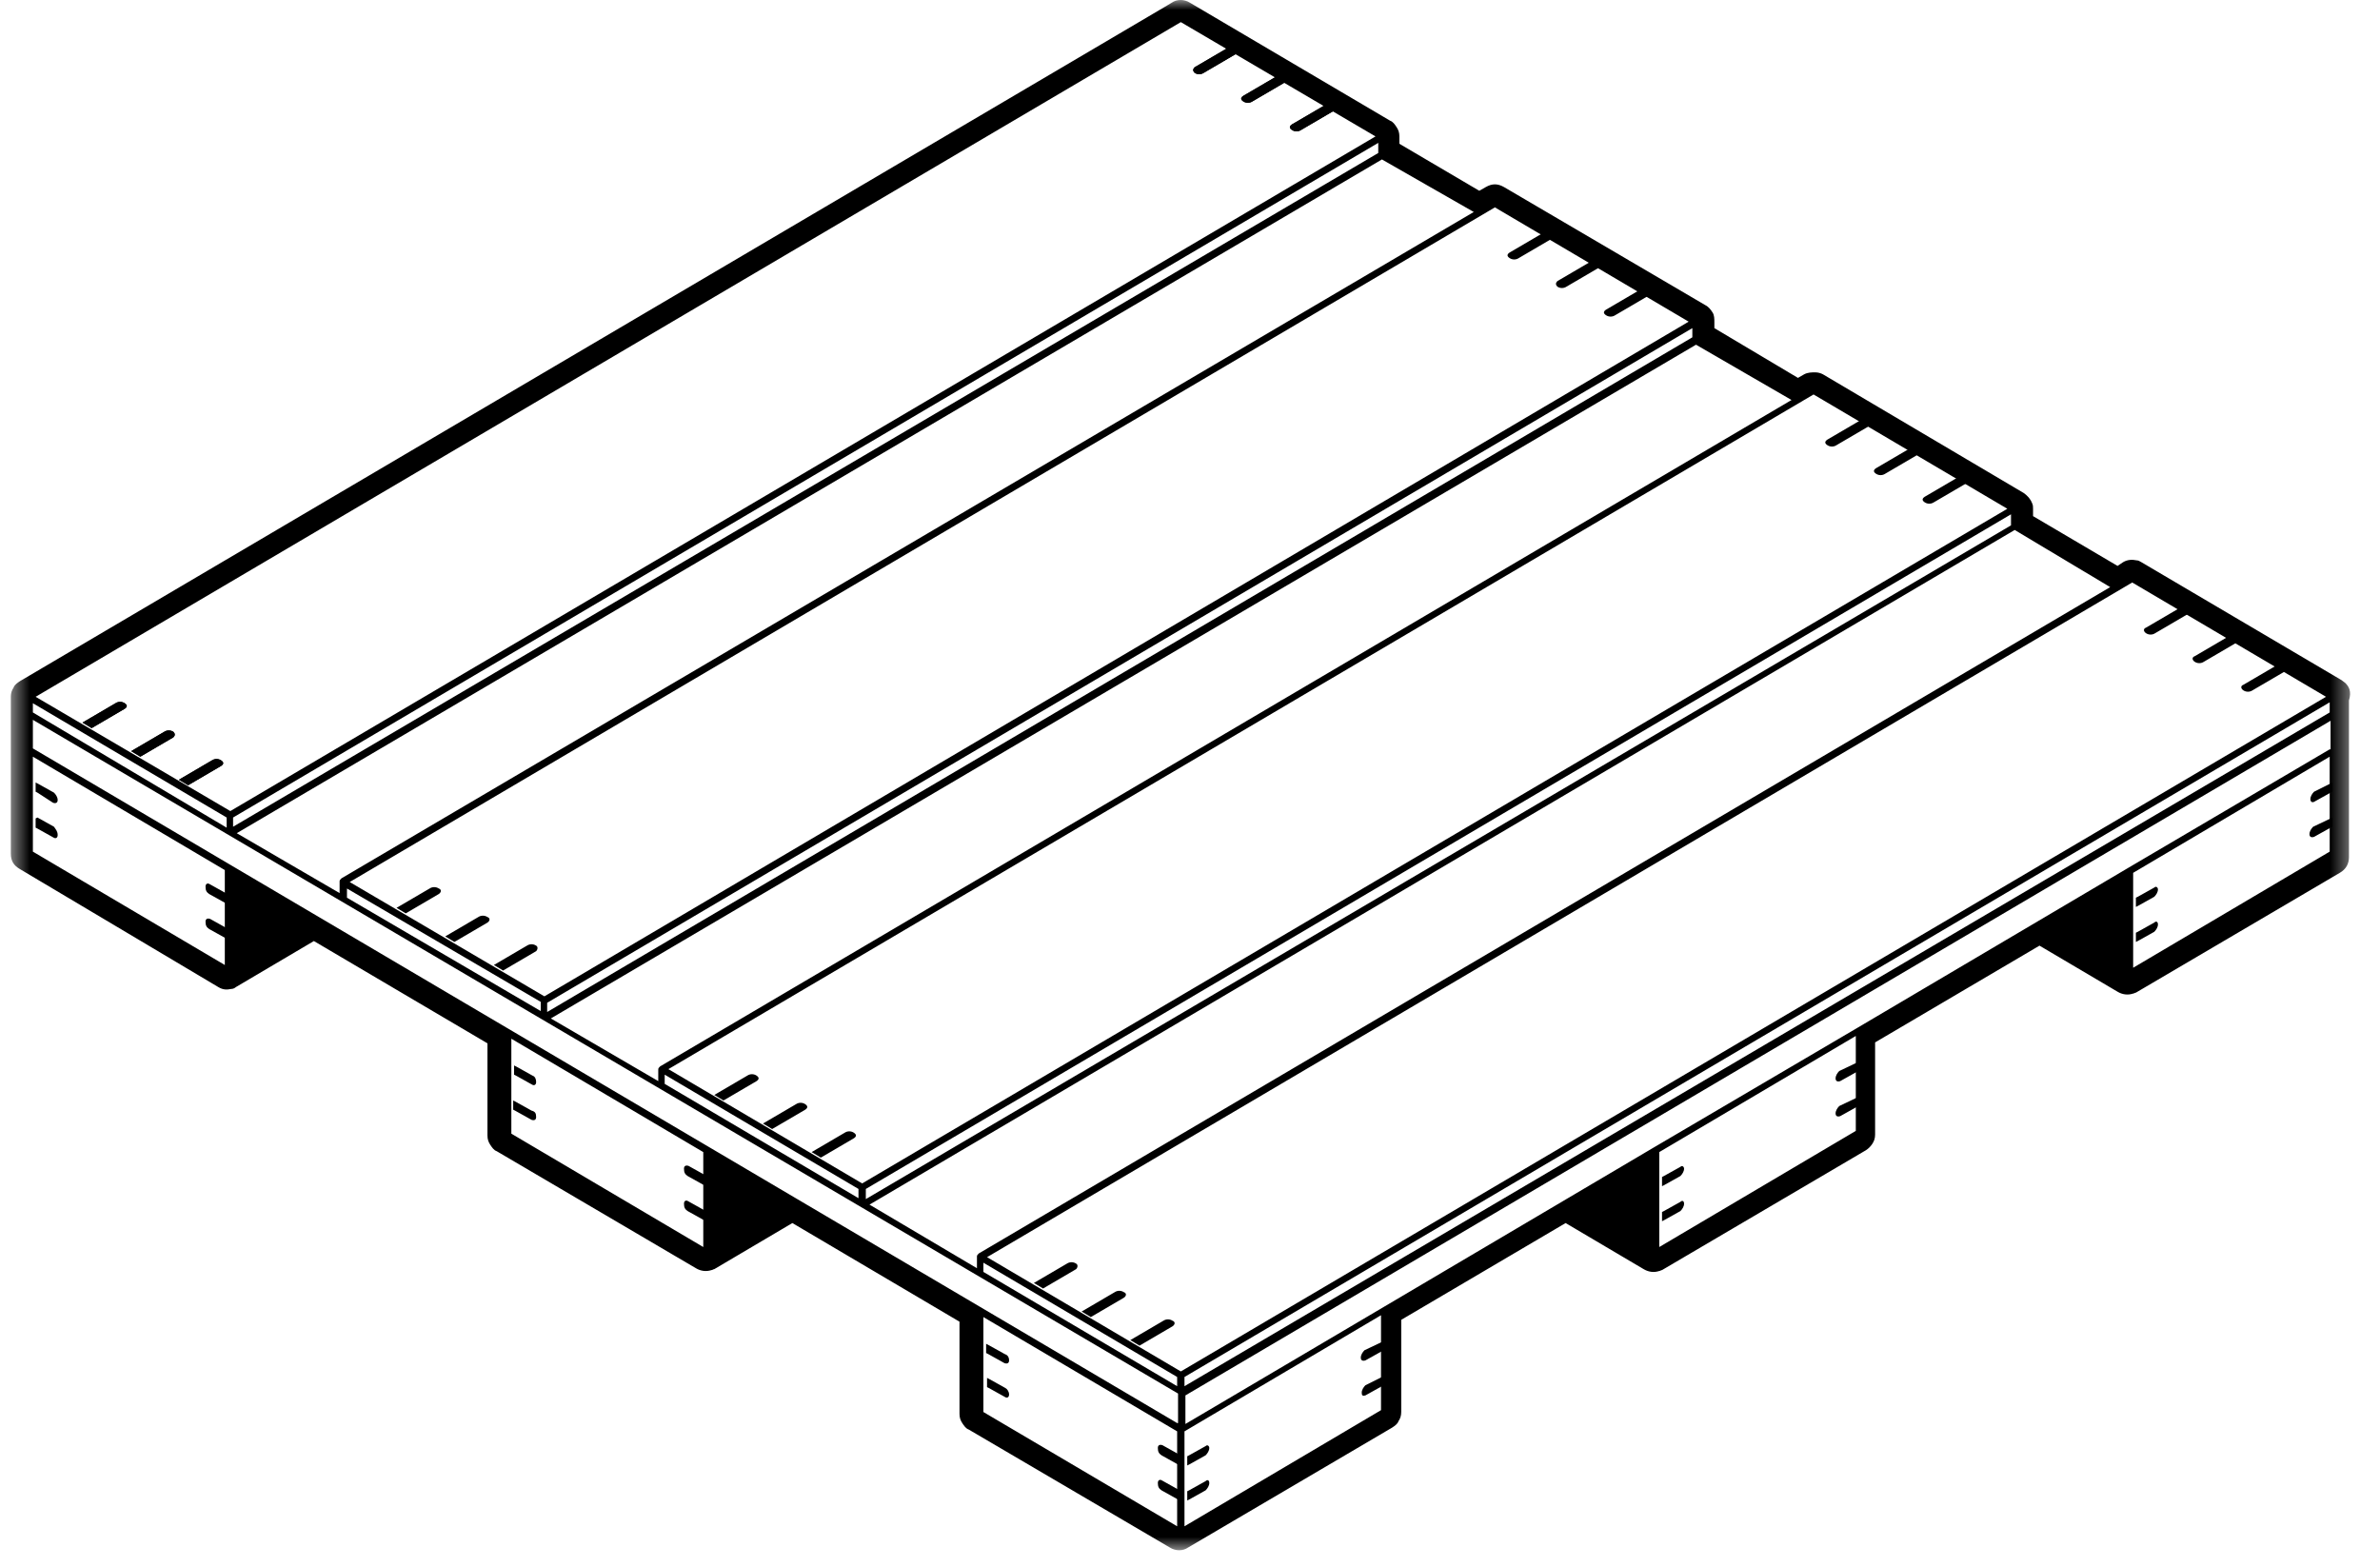 <svg xmlns="http://www.w3.org/2000/svg" width="120" height="79" viewBox="0 0 120 79" fill="none"><g clip-path="url(#clip0_1393_17187)"><path d="M50.878 68.591C50.878 68.73 50.786 68.776 50.647 68.73L49.813 68.265L49.721 68.219V67.754L49.813 67.801L50.647 68.265C50.786 68.312 50.878 68.405 50.878 68.591Z" fill="black"></path><path d="M50.878 70.31C50.878 70.449 50.786 70.496 50.693 70.449L49.86 69.985L49.767 69.938V69.474L49.86 69.52L50.693 69.985C50.786 70.031 50.878 70.171 50.878 70.31Z" fill="black"></path><path d="M59.491 75.189V75.654L59.398 75.608L58.565 75.143C58.426 75.05 58.379 74.957 58.379 74.771C58.379 74.632 58.472 74.585 58.565 74.632L59.398 75.097L59.491 75.189Z" fill="black"></path><path d="M59.491 73.424V73.888L59.398 73.842L58.565 73.377C58.426 73.284 58.379 73.191 58.379 73.005C58.379 72.866 58.472 72.82 58.611 72.866L59.444 73.331L59.491 73.424Z" fill="black"></path><path d="M27.032 54.556C27.032 54.696 26.939 54.742 26.846 54.696L26.013 54.231L25.92 54.185V53.72L26.013 53.766L26.846 54.231C26.985 54.278 27.032 54.417 27.032 54.556Z" fill="black"></path><path d="M27.032 56.322C27.032 56.462 26.939 56.508 26.801 56.462L25.967 55.997L25.875 55.95V55.486L25.967 55.532L26.801 55.997C26.986 56.044 27.032 56.136 27.032 56.322Z" fill="black"></path><path d="M35.598 61.109V61.574L35.505 61.527L34.672 61.062C34.533 60.969 34.487 60.876 34.487 60.691C34.487 60.551 34.579 60.505 34.672 60.551L35.505 61.016L35.598 61.109Z" fill="black"></path><path d="M35.598 59.343V59.808L35.505 59.761L34.672 59.296C34.533 59.203 34.487 59.111 34.487 58.925C34.487 58.785 34.579 58.739 34.718 58.785L35.552 59.25L35.598 59.343Z" fill="black"></path><path d="M2.908 40.336C2.908 40.476 2.815 40.522 2.676 40.476L1.889 39.965L1.796 39.918V39.453L1.889 39.5L2.722 39.965C2.815 40.058 2.908 40.197 2.908 40.336Z" fill="black"></path><path d="M2.908 42.102C2.908 42.242 2.815 42.288 2.722 42.242L1.889 41.777L1.796 41.73V41.266L1.889 41.219L2.722 41.684C2.815 41.824 2.908 41.916 2.908 42.102Z" fill="black"></path><path d="M11.474 46.889V47.353L11.382 47.307L10.548 46.842C10.409 46.749 10.363 46.656 10.363 46.471C10.363 46.331 10.455 46.285 10.594 46.331L11.428 46.796L11.474 46.889Z" fill="black"></path><path d="M11.474 45.123V45.588L11.382 45.541L10.548 45.077C10.409 44.983 10.363 44.891 10.363 44.705C10.363 44.565 10.455 44.519 10.548 44.565L11.382 45.03L11.474 45.123Z" fill="black"></path><path d="M6.288 35.457C6.149 35.364 5.964 35.364 5.825 35.457L4.158 36.433L4.621 36.712L6.288 35.736C6.427 35.643 6.427 35.55 6.288 35.457Z" fill="black"></path><path d="M8.742 36.898C8.603 36.805 8.418 36.805 8.279 36.898L6.612 37.873L7.075 38.152L8.742 37.176C8.835 37.084 8.835 36.99 8.742 36.898Z" fill="black"></path><path d="M11.15 38.338C11.011 38.245 10.826 38.245 10.687 38.338L9.02 39.314L9.483 39.593L11.15 38.617C11.289 38.524 11.289 38.431 11.15 38.338Z" fill="black"></path><path d="M65.14 6.552C65.279 6.645 65.464 6.645 65.603 6.552L67.27 5.576L66.807 5.298L65.14 6.273C65.001 6.366 65.001 6.459 65.14 6.552Z" fill="black"></path><path d="M62.686 5.112C62.825 5.205 63.01 5.205 63.149 5.112L64.816 4.136L64.353 3.857L62.686 4.833C62.547 4.926 62.547 5.019 62.686 5.112Z" fill="black"></path><path d="M60.232 3.671C60.37 3.764 60.556 3.764 60.695 3.671L62.361 2.695L61.898 2.417L60.232 3.392C60.139 3.485 60.139 3.578 60.232 3.671Z" fill="black"></path><path d="M6.288 35.457C6.149 35.364 5.964 35.364 5.825 35.457L4.158 36.433L4.621 36.712L6.288 35.736C6.427 35.643 6.427 35.55 6.288 35.457Z" fill="black"></path><path d="M8.742 36.898C8.603 36.805 8.418 36.805 8.279 36.898L6.612 37.873L7.075 38.152L8.742 37.176C8.835 37.084 8.835 36.99 8.742 36.898Z" fill="black"></path><path d="M11.15 38.338C11.011 38.245 10.826 38.245 10.687 38.338L9.02 39.314L9.483 39.593L11.15 38.617C11.289 38.524 11.289 38.431 11.15 38.338Z" fill="black"></path><path d="M65.14 6.552C65.279 6.645 65.464 6.645 65.603 6.552L67.27 5.576L66.807 5.298L65.14 6.273C65.001 6.366 65.001 6.459 65.14 6.552Z" fill="black"></path><path d="M62.686 5.112C62.825 5.205 63.01 5.205 63.149 5.112L64.816 4.136L64.353 3.857L62.686 4.833C62.547 4.926 62.547 5.019 62.686 5.112Z" fill="black"></path><path d="M60.232 3.671C60.37 3.764 60.556 3.764 60.695 3.671L62.361 2.695L61.898 2.417L60.232 3.392C60.139 3.485 60.139 3.578 60.232 3.671Z" fill="black"></path><path d="M22.124 44.798C21.985 44.705 21.799 44.705 21.661 44.798L19.994 45.773L20.457 46.052L22.124 45.076C22.262 44.983 22.262 44.844 22.124 44.798Z" fill="black"></path><path d="M24.578 46.238C24.439 46.145 24.254 46.145 24.115 46.238L22.448 47.214L22.911 47.493L24.578 46.517C24.717 46.424 24.717 46.285 24.578 46.238Z" fill="black"></path><path d="M27.032 47.679C26.893 47.586 26.708 47.586 26.569 47.679L24.902 48.655L25.365 48.934L27.032 47.958C27.124 47.865 27.124 47.725 27.032 47.679Z" fill="black"></path><path d="M80.975 15.893C81.114 15.986 81.299 15.986 81.438 15.893L83.105 14.917L82.642 14.638L80.975 15.614C80.836 15.707 80.836 15.8 80.975 15.893Z" fill="black"></path><path d="M78.522 14.452C78.66 14.545 78.846 14.545 78.985 14.452L80.652 13.476L80.189 13.198L78.522 14.174C78.429 14.267 78.429 14.359 78.522 14.452Z" fill="black"></path><path d="M76.114 13.012C76.252 13.105 76.438 13.105 76.576 13.012L78.243 12.036L77.78 11.757L76.114 12.733C75.975 12.826 75.975 12.919 76.114 13.012Z" fill="black"></path><path d="M38.145 54.231C38.006 54.138 37.821 54.138 37.682 54.231L36.015 55.207L36.478 55.486L38.145 54.51C38.283 54.417 38.283 54.324 38.145 54.231Z" fill="black"></path><path d="M40.599 55.672C40.46 55.579 40.275 55.579 40.136 55.672L38.469 56.648L38.932 56.926L40.599 55.951C40.738 55.858 40.738 55.765 40.599 55.672Z" fill="black"></path><path d="M43.053 57.112C42.914 57.019 42.729 57.019 42.59 57.112L40.923 58.088L41.386 58.367L43.053 57.391C43.192 57.298 43.192 57.205 43.053 57.112Z" fill="black"></path><path d="M97.043 25.326C97.182 25.419 97.367 25.419 97.506 25.326L99.173 24.351L98.71 24.072L97.043 25.048C96.904 25.141 96.904 25.233 97.043 25.326Z" fill="black"></path><path d="M94.589 23.886C94.728 23.979 94.913 23.979 95.052 23.886L96.719 22.91L96.255 22.631L94.589 23.607C94.45 23.7 94.45 23.793 94.589 23.886Z" fill="black"></path><path d="M92.135 22.445C92.273 22.538 92.459 22.538 92.597 22.445L94.264 21.469L93.801 21.191L92.135 22.166C91.996 22.259 91.996 22.352 92.135 22.445Z" fill="black"></path><path d="M54.258 63.711C54.12 63.618 53.934 63.618 53.795 63.711L52.128 64.687L52.592 64.966L54.258 63.99C54.351 63.897 54.351 63.758 54.258 63.711Z" fill="black"></path><path d="M56.666 65.152C56.527 65.059 56.342 65.059 56.203 65.152L54.536 66.128L54.999 66.406L56.666 65.431C56.805 65.338 56.805 65.198 56.666 65.152Z" fill="black"></path><path d="M59.12 66.592C58.981 66.499 58.796 66.499 58.657 66.592L56.99 67.568L57.453 67.847L59.12 66.871C59.259 66.778 59.259 66.639 59.12 66.592Z" fill="black"></path><path d="M113.11 34.806C113.249 34.899 113.434 34.899 113.573 34.806L115.24 33.831L114.777 33.552L113.11 34.528C112.971 34.574 112.971 34.714 113.11 34.806Z" fill="black"></path><path d="M110.656 33.366C110.795 33.459 110.98 33.459 111.119 33.366L112.786 32.39L112.323 32.111L110.656 33.087C110.517 33.134 110.517 33.273 110.656 33.366Z" fill="black"></path><path d="M108.202 31.925C108.341 32.018 108.526 32.018 108.665 31.925L110.332 30.949L109.869 30.671L108.202 31.646C108.063 31.693 108.063 31.832 108.202 31.925Z" fill="black"></path><path d="M69.677 67.661L69.77 67.615V68.079L69.677 68.126L68.844 68.591C68.705 68.637 68.612 68.591 68.612 68.451C68.612 68.312 68.705 68.172 68.797 68.079L69.677 67.661Z" fill="black"></path><path d="M69.677 69.427L69.77 69.381V69.845L69.677 69.892L68.844 70.356C68.705 70.403 68.659 70.356 68.659 70.217C68.659 70.078 68.751 69.938 68.844 69.845L69.677 69.427Z" fill="black"></path><path d="M60.973 74.771C60.973 74.911 60.88 75.05 60.787 75.143L59.954 75.608L59.861 75.654V75.189L59.954 75.143L60.787 74.678C60.88 74.585 60.973 74.632 60.973 74.771Z" fill="black"></path><path d="M60.973 73.005C60.973 73.145 60.88 73.284 60.787 73.377L59.954 73.842L59.861 73.888V73.424L59.954 73.377L60.787 72.912C60.88 72.82 60.973 72.912 60.973 73.005Z" fill="black"></path><path d="M93.616 53.581L93.709 53.534V53.999L93.616 54.045L92.783 54.51C92.644 54.556 92.551 54.51 92.551 54.37C92.551 54.231 92.644 54.092 92.737 53.999L93.616 53.581Z" fill="black"></path><path d="M93.616 55.346L93.709 55.3V55.765L93.616 55.811L92.783 56.276C92.644 56.322 92.551 56.276 92.551 56.136C92.551 55.997 92.644 55.858 92.737 55.765L93.616 55.346Z" fill="black"></path><path d="M84.911 60.691C84.911 60.83 84.819 60.969 84.726 61.062L83.892 61.527L83.8 61.574V61.109L83.892 61.062L84.726 60.598C84.819 60.505 84.911 60.551 84.911 60.691Z" fill="black"></path><path d="M84.911 58.925C84.911 59.064 84.819 59.203 84.726 59.296L83.892 59.761L83.8 59.808V59.343L83.892 59.296L84.726 58.832C84.819 58.739 84.911 58.832 84.911 58.925Z" fill="black"></path><path d="M117.509 39.5L117.602 39.453V39.918L117.509 39.965L116.675 40.429C116.583 40.476 116.49 40.429 116.49 40.29C116.49 40.151 116.583 40.011 116.675 39.918L117.509 39.5Z" fill="black"></path><path d="M117.509 41.266L117.601 41.219V41.684L117.509 41.73L116.675 42.195C116.536 42.242 116.444 42.195 116.444 42.056C116.444 41.916 116.536 41.777 116.629 41.684L117.509 41.266Z" fill="black"></path><path d="M108.804 46.61C108.804 46.749 108.711 46.889 108.618 46.982L107.785 47.447L107.692 47.493V47.028L107.785 46.982L108.618 46.517C108.711 46.424 108.804 46.471 108.804 46.61Z" fill="black"></path><path d="M108.804 44.844C108.804 44.983 108.711 45.123 108.618 45.216L107.785 45.681L107.692 45.727V45.262L107.785 45.216L108.618 44.751C108.711 44.658 108.804 44.751 108.804 44.844Z" fill="black"></path><mask id="mask0_1393_17187" style="mask-type:luminance" maskUnits="userSpaceOnUse" x="0" y="0" width="119" height="79"><path d="M118.574 0H0.5V78.21H118.574V0Z" fill="white"></path></mask><g mask="url(#mask0_1393_17187)"><path d="M118.25 34.435L118.065 34.295L107.971 28.347C107.878 28.301 107.832 28.254 107.739 28.254C107.507 28.208 107.276 28.208 107.044 28.347L106.767 28.533L102.507 26.023V25.652C102.507 25.559 102.507 25.466 102.46 25.373C102.368 25.141 102.229 25.001 102.044 24.862L91.903 18.867C91.811 18.821 91.672 18.774 91.533 18.774C91.348 18.774 91.162 18.774 90.977 18.867L90.653 19.053L86.439 16.544V16.265C86.439 16.079 86.439 15.893 86.347 15.754C86.254 15.614 86.162 15.475 85.976 15.382L75.836 9.434C75.512 9.248 75.234 9.248 74.91 9.434L74.586 9.619L70.557 7.249V6.878C70.557 6.692 70.511 6.552 70.418 6.413C70.326 6.274 70.233 6.134 70.094 6.088L60 0.139C59.861 0.046 59.676 0 59.537 0C59.352 0 59.213 0.046 59.074 0.139L58.843 0.279L1.009 34.342C0.871 34.435 0.732 34.528 0.685 34.667C0.593 34.806 0.546 34.946 0.546 35.132V43.032C0.546 43.404 0.685 43.636 1.009 43.822L11.011 49.77C11.242 49.909 11.428 49.909 11.659 49.863C11.752 49.863 11.844 49.816 11.891 49.77L15.826 47.447L24.578 52.605V57.252C24.578 57.438 24.624 57.577 24.717 57.717C24.809 57.856 24.902 57.995 25.041 58.042L35.089 63.944C35.32 64.083 35.598 64.129 35.876 64.037C35.922 64.037 35.969 63.99 36.015 63.99L39.951 61.666L48.378 66.639V71.286C48.378 71.472 48.424 71.611 48.517 71.751C48.609 71.89 48.702 72.029 48.841 72.076L58.981 78.024C59.12 78.117 59.306 78.163 59.444 78.163C59.63 78.163 59.769 78.117 59.907 78.024L70.187 71.983C70.326 71.89 70.465 71.797 70.511 71.658C70.604 71.518 70.65 71.379 70.65 71.193V66.546L78.938 61.666L82.874 63.99C83.106 64.129 83.383 64.176 83.661 64.083C83.707 64.083 83.754 64.037 83.8 64.037L94.079 57.995C94.218 57.902 94.311 57.809 94.404 57.67C94.496 57.531 94.543 57.391 94.543 57.205V52.558L102.831 47.679L106.767 50.002C106.998 50.142 107.276 50.188 107.554 50.095C107.6 50.095 107.646 50.049 107.693 50.049L117.972 44.008C118.296 43.822 118.435 43.543 118.435 43.218V35.318C118.574 34.853 118.435 34.621 118.25 34.435ZM106.396 29.602L49.35 63.2C49.304 63.246 49.258 63.293 49.258 63.339V63.944L43.84 60.737L101.581 26.721L106.396 29.602ZM101.395 26.488L43.655 60.458V59.947L101.395 25.931V26.488ZM91.44 19.889L101.21 25.652L43.47 59.668L33.7 53.906L91.44 19.889ZM43.285 59.947V60.412L33.514 54.649V54.185L43.285 59.947ZM90.329 20.168L33.283 53.767C33.237 53.813 33.19 53.859 33.19 53.906V54.51L27.773 51.35L85.513 17.38L90.329 20.168ZM85.328 17.008L27.588 51.025V50.56L85.328 16.544V17.008ZM75.373 10.456L85.143 16.218L27.449 50.235L17.632 44.472L75.373 10.456ZM27.264 50.514V50.978L17.494 45.262V44.798L27.264 50.514ZM74.308 10.688L17.216 44.286C17.169 44.333 17.123 44.379 17.123 44.426V45.03L11.937 42.009L69.677 8.039L74.308 10.688ZM69.492 7.714L11.752 41.684V41.219L69.492 7.203V7.714ZM59.537 1.115L69.353 6.878L11.613 40.894L1.797 35.132L59.537 1.115ZM1.658 35.457L11.428 41.219V41.731L1.658 35.922V35.457ZM11.335 48.655L1.658 42.939V38.152L11.335 43.868V48.655ZM35.459 62.875L25.782 57.159V52.372L35.459 58.088V62.875ZM59.352 76.955L49.582 71.193V66.406L59.352 72.169V76.955ZM59.352 71.751L1.658 37.734V36.294L59.398 70.263V71.751H59.352ZM59.352 69.892L49.582 64.129V63.665L59.352 69.427V69.892ZM59.537 69.148L49.767 63.386L107.507 29.369L117.278 35.132L59.537 69.148ZM69.631 71.1L59.722 76.955V72.169L69.631 66.314V71.1ZM93.57 57.019L83.661 62.875V58.088L93.57 52.233V57.019ZM117.463 42.939L107.554 48.794V44.008L117.463 38.152V42.939ZM117.463 37.781L107.276 43.775L93.663 51.815L83.383 57.856L69.77 65.895L59.769 71.797V70.356L117.509 36.34V37.781H117.463ZM117.463 35.922L59.722 69.892V69.427L117.463 35.411V35.922Z" fill="black"></path></g></g><defs><clipPath id="clip0_1393_17187"><rect width="119" height="79" fill="white" transform="translate(0.5)"></rect></clipPath></defs></svg>